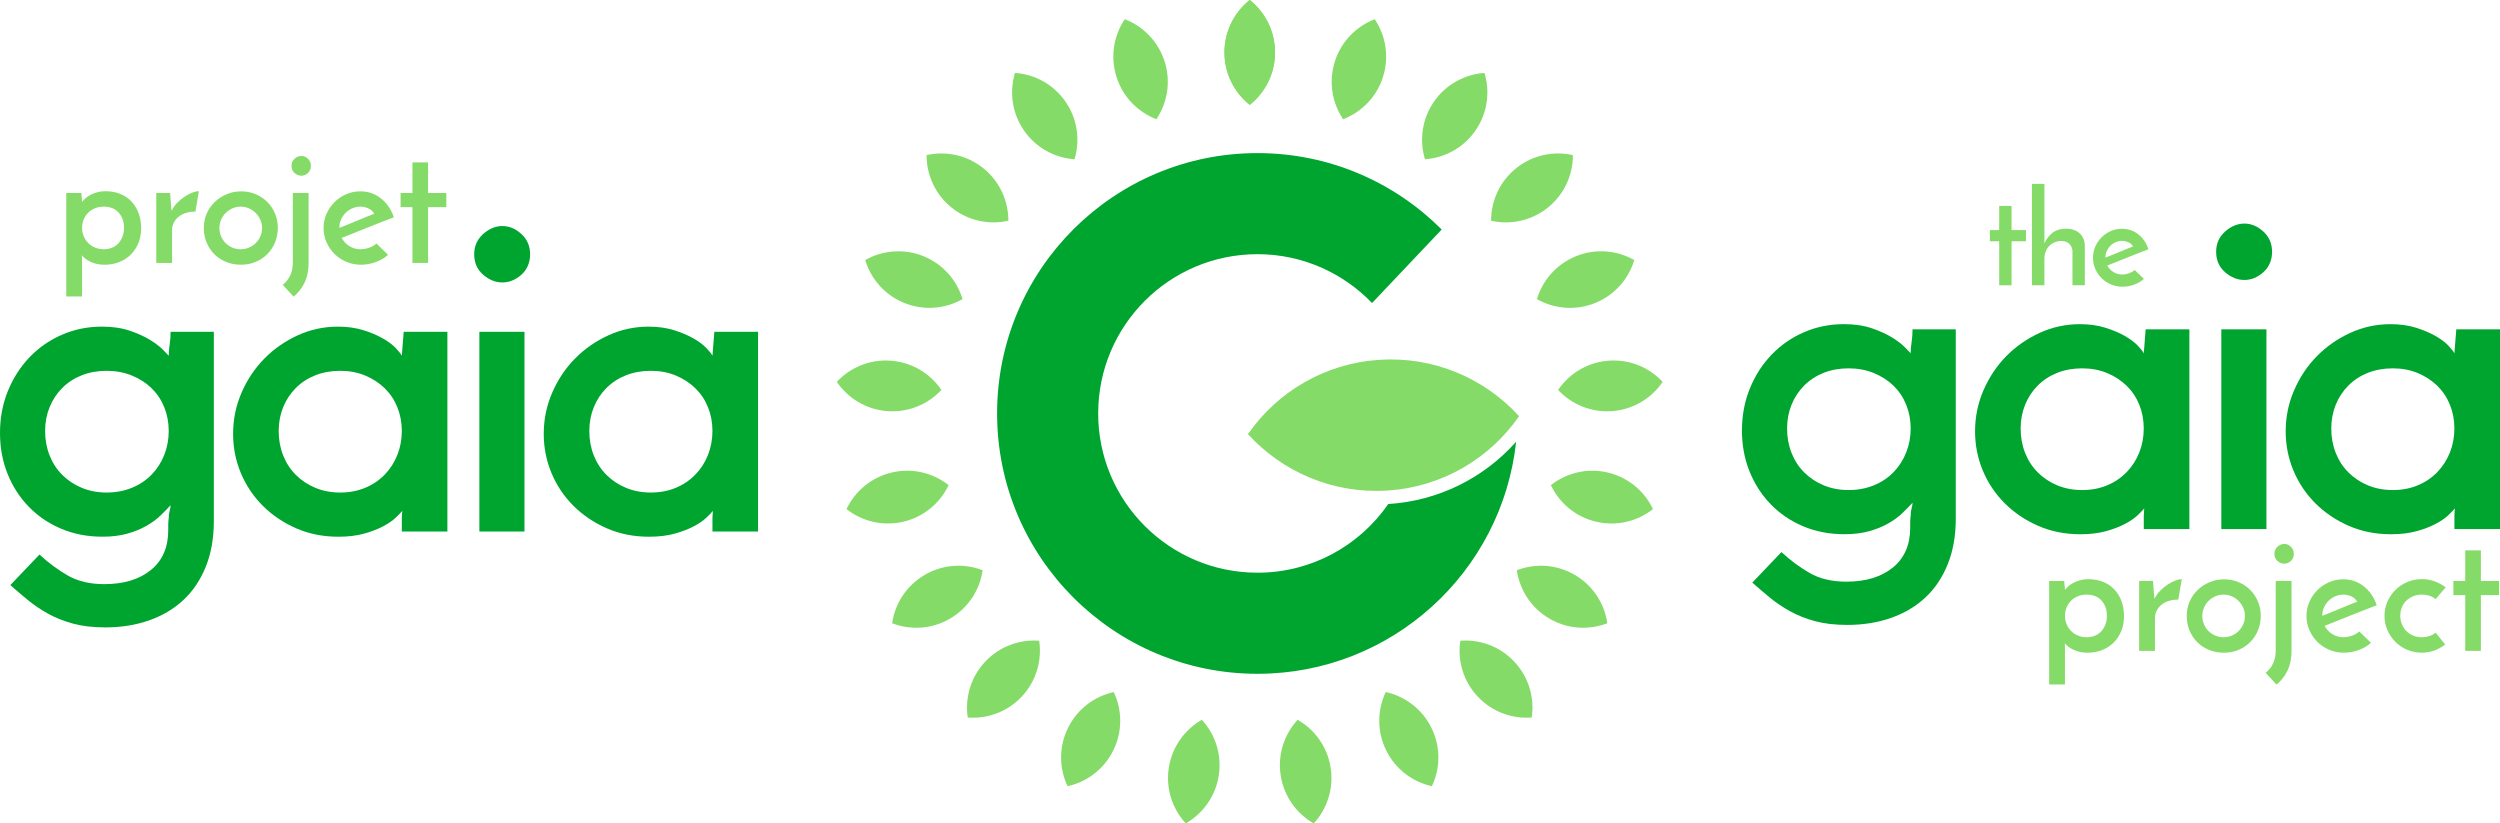 <?xml version="1.0" encoding="UTF-8"?> <svg xmlns="http://www.w3.org/2000/svg" id="Layer_1" data-name="Layer 1" viewBox="0 0 2039.16 671.63"><defs><style> .cls-1 { fill: #85db67; } .cls-2 { fill: #00a530; } </style></defs><g><path class="cls-1" d="M1039.99,42.77c0-17.32-8.06-32.75-20.62-42.77-12.56,10.02-20.62,25.45-20.62,42.77s8.06,32.75,20.62,42.77c12.56-10.02,20.62-25.45,20.62-42.77Z"></path><path class="cls-1" d="M1128.08,62.67c5.22-16.51,2.19-33.65-6.76-47-15,5.77-27.33,18.05-32.55,34.57-5.22,16.51-2.19,33.65,6.76,47,15-5.77,27.33-18.05,32.55-34.57Z"></path><path class="cls-1" d="M1203.55,106.39c9.83-14.26,11.95-31.54,7.29-46.92-16.03,1.13-31.42,9.26-41.25,23.52-9.83,14.26-11.95,31.54-7.29,46.92,16.03-1.13,31.42-9.26,41.25-23.52Z"></path><path class="cls-1" d="M1262.5,169.36c13.51-10.84,20.5-26.78,20.45-42.85-15.68-3.52-32.76-.15-46.26,10.69-13.51,10.84-20.5,26.78-20.45,42.85,15.68,3.52,32.76.15,46.26-10.69Z"></path><path class="cls-1" d="M1300.99,247.18c16.07-6.45,27.4-19.67,32.02-35.06-13.98-7.93-31.3-9.66-47.37-3.21-16.08,6.45-27.4,19.67-32.02,35.06,13.98,7.93,31.3,9.66,47.37,3.21Z"></path><path class="cls-1" d="M1315.12,335.32c17.27-1.33,32.03-10.56,41.06-23.85-10.96-11.75-26.97-18.6-44.24-17.26-17.27,1.33-32.03,10.56-41.06,23.85,10.96,11.75,26.97,18.59,44.24,17.26Z"></path><path class="cls-1" d="M1301.92,425.55c16.86,3.96,33.72-.36,46.35-10.3-6.89-14.52-20.07-25.89-36.93-29.84-16.86-3.96-33.72.36-46.35,10.3,6.89,14.52,20.07,25.89,36.93,29.84Z"></path><path class="cls-1" d="M1263.71,504.53c14.94,8.75,32.33,9.6,47.33,3.83-2.3-15.91-11.54-30.66-26.49-39.41-14.94-8.75-32.33-9.6-47.33-3.83,2.3,15.9,11.54,30.66,26.49,39.41Z"></path><path class="cls-1" d="M1205.14,567.98c11.79,12.68,28.2,18.5,44.23,17.28,2.37-15.89-2.23-32.68-14.03-45.36-11.79-12.68-28.2-18.5-44.23-17.28-2.37,15.89,2.23,32.68,14.03,45.36Z"></path><path class="cls-1" d="M1130.61,611.96c7.63,15.55,21.65,25.85,37.35,29.32,6.86-14.53,7.3-31.93-.32-47.48-7.63-15.55-21.66-25.85-37.35-29.32-6.86,14.53-7.3,31.93.32,47.48Z"></path><path class="cls-1" d="M1044.62,632.53c2.66,17.11,12.99,31.13,26.94,39.1,10.87-11.83,16.47-28.32,13.81-45.43-2.66-17.11-12.99-31.13-26.94-39.1-10.87,11.83-16.47,28.32-13.81,45.43Z"></path><path class="cls-1" d="M953.36,626.2c-2.66,17.11,2.94,33.6,13.81,45.43,13.95-7.98,24.28-21.99,26.94-39.1,2.66-17.11-2.94-33.6-13.81-45.43-13.95,7.98-24.28,21.99-26.94,39.1Z"></path><path class="cls-1" d="M871.1,593.8c-7.63,15.55-7.19,32.95-.32,47.48,15.69-3.47,29.72-13.77,37.35-29.32,7.63-15.55,7.19-32.95.32-47.48-15.69,3.47-29.72,13.77-37.35,29.32Z"></path><path class="cls-1" d="M803.4,539.9c-11.79,12.68-16.4,29.47-14.03,45.36,16.02,1.21,32.43-4.6,44.23-17.28,11.79-12.68,16.4-29.47,14.03-45.36-16.02-1.21-32.43,4.6-44.23,17.28Z"></path><path class="cls-1" d="M754.18,468.95c-14.94,8.75-24.19,23.51-26.49,39.41,15,5.77,32.38,4.93,47.33-3.83,14.94-8.75,24.19-23.51,26.49-39.41-15-5.77-32.38-4.92-47.33,3.83Z"></path><path class="cls-1" d="M727.4,385.4c-16.86,3.96-30.04,15.32-36.93,29.84,12.63,9.94,29.49,14.26,46.35,10.3,16.86-3.96,30.04-15.32,36.93-29.84-12.63-9.94-29.49-14.26-46.35-10.3Z"></path><path class="cls-1" d="M726.8,294.21c-17.27-1.33-33.27,5.51-44.24,17.26,9.03,13.3,23.79,22.52,41.06,23.85,17.27,1.33,33.27-5.51,44.24-17.26-9.03-13.3-23.79-22.52-41.06-23.85Z"></path><path class="cls-1" d="M753.09,208.91c-16.07-6.45-33.39-4.71-47.37,3.21,4.63,15.39,15.95,28.61,32.02,35.06,16.08,6.45,33.39,4.71,47.37-3.21-4.63-15.39-15.95-28.61-32.02-35.06Z"></path><path class="cls-1" d="M802.04,137.2c-13.51-10.84-30.58-14.21-46.26-10.69-.04,16.07,6.95,32.01,20.45,42.85,13.51,10.84,30.58,14.21,46.26,10.69.04-16.07-6.95-32.01-20.45-42.85Z"></path><path class="cls-1" d="M869.15,82.99c-9.83-14.26-25.22-22.4-41.25-23.52-4.66,15.38-2.54,32.66,7.29,46.92,9.83,14.26,25.22,22.4,41.25,23.52,4.66-15.38,2.54-32.66-7.29-46.92Z"></path><path class="cls-1" d="M949.97,50.24c-5.22-16.51-17.56-28.8-32.55-34.57-8.95,13.35-11.98,30.49-6.76,47,5.22,16.51,17.56,28.8,32.56,34.57,8.95-13.35,11.98-30.49,6.76-47Z"></path><path class="cls-1" d="M1039.99,42.77c0-17.32-8.06-32.75-20.62-42.77-12.56,10.02-20.62,25.45-20.62,42.77s8.06,32.75,20.62,42.77c12.56-10.02,20.62-25.45,20.62-42.77Z"></path></g><path class="cls-2" d="M1132.73,411.1c-.12,0-.25,0-.37.01-23.41,33.84-62.43,56.02-106.71,56.02-71.74,0-129.9-58.16-129.9-129.9s58.16-129.9,129.9-129.9c36.74,0,69.85,15.32,93.48,39.84l56.81-59.96c-38.44-38.51-91.58-62.33-150.29-62.33-117.28,0-212.36,95.08-212.36,212.36s95.08,212.36,212.36,212.36c109.48,0,199.51-82.88,211.01-189.3-26.54,29.86-63.51,48.14-103.93,50.81Z"></path><path class="cls-1" d="M1132.01,400.1c44.78-2.96,83.29-26.43,107.06-60.61-28.06-30.76-69.33-48.95-114.11-46-44.78,2.96-83.29,26.43-107.06,60.61,28.06,30.76,69.33,48.95,114.11,45.99Z"></path><g><g><path class="cls-2" d="M1420.85,351.02c0-12.26,2.17-23.69,6.52-34.31,4.34-10.6,10.28-19.8,17.83-27.6,7.53-7.79,16.35-13.86,26.45-18.21,10.09-4.34,20.89-6.51,32.39-6.51,8.69,0,16.35,1.15,23,3.45,6.64,2.3,12.2,4.86,16.67,7.67,4.47,2.81,7.92,5.5,10.35,8.05,2.42,2.55,3.89,4.09,4.41,4.6,0-2.81.25-5.87.76-9.2.51-3.32.76-6.77.76-10.35h35.27v154.48c0,13.8-2.17,26.13-6.51,36.99-4.35,10.86-10.42,19.93-18.21,27.22-7.8,7.28-17.13,12.84-27.98,16.67-10.87,3.83-22.81,5.75-35.85,5.75-9.96,0-18.72-1.02-26.26-3.07-7.54-2.05-14.31-4.73-20.31-8.05-6.01-3.33-11.5-7.03-16.48-11.12-4.98-4.09-9.77-8.18-14.38-12.26l23.77-24.92c7.15,6.64,14.82,12.32,23,17.05,8.17,4.73,18.14,7.09,29.9,7.09,15.84,0,28.49-3.83,37.95-11.5,9.45-7.66,14.18-18.53,14.18-32.58v-4.41c0-1.65.12-3.38.38-5.17,0-2.3.25-4.34.76-6.13.51-1.78.76-3.32.76-4.6-2.29,2.56-5.05,5.37-8.24,8.43-3.2,3.07-7.03,5.89-11.5,8.43-4.47,2.56-9.65,4.66-15.52,6.33-5.89,1.66-12.65,2.5-20.32,2.5-12.26,0-23.51-2.18-33.73-6.52-10.22-4.34-19.04-10.35-26.45-18.01-7.42-7.67-13.16-16.61-17.25-26.84-4.1-10.22-6.14-21.33-6.14-33.35ZM1457.66,349.49c0,7.16,1.21,13.8,3.64,19.94,2.43,6.13,5.88,11.44,10.35,15.91,4.47,4.47,9.77,7.99,15.91,10.54,6.14,2.56,12.91,3.84,20.32,3.84s14.24-1.28,20.51-3.84c6.26-2.55,11.62-6.13,16.09-10.73,4.47-4.6,7.92-9.96,10.35-16.09,2.42-6.14,3.64-12.65,3.64-19.56s-1.22-13.35-3.64-19.35c-2.43-6-5.88-11.17-10.35-15.52-4.47-4.34-9.84-7.79-16.09-10.35-6.27-2.55-13.1-3.83-20.51-3.83s-14.18,1.21-20.32,3.64c-6.13,2.43-11.44,5.88-15.91,10.35-4.47,4.48-7.92,9.72-10.35,15.72-2.43,6.01-3.64,12.46-3.64,19.35Z"></path><path class="cls-2" d="M1610.99,351.79c0-11.75,2.29-22.93,6.9-33.53s10.79-19.87,18.59-27.79c7.8-7.91,16.87-14.24,27.22-18.97,10.35-4.73,21.27-7.09,32.77-7.09,7.67,0,14.57.96,20.7,2.87,6.13,1.92,11.43,4.16,15.91,6.71,4.47,2.56,7.99,5.18,10.54,7.86,2.55,2.68,4.22,4.79,4.98,6.32l1.54-19.55h35.65v162.92h-37.19v-10.73c0-1.28.06-2.49.19-3.64.12-1.15.19-1.98.19-2.49-1.02,1.28-2.81,3.13-5.37,5.56-2.55,2.44-6,4.8-10.35,7.09-4.35,2.3-9.53,4.28-15.52,5.94-6.01,1.66-12.98,2.5-20.89,2.5-12.53,0-24.03-2.3-34.5-6.9-10.48-4.6-19.55-10.73-27.22-18.4-7.66-7.66-13.61-16.54-17.83-26.64-4.21-10.09-6.32-20.76-6.32-32.01ZM1648.17,349.49c0,7.16,1.21,13.8,3.64,19.94,2.42,6.13,5.87,11.44,10.35,15.91,4.47,4.47,9.77,7.99,15.91,10.54,6.13,2.56,12.9,3.84,20.31,3.84s14.18-1.28,20.31-3.84c6.14-2.55,11.43-6.13,15.91-10.73,4.47-4.6,7.91-9.96,10.35-16.09,2.43-6.14,3.64-12.65,3.64-19.56s-1.21-13.35-3.64-19.35c-2.43-6-5.88-11.17-10.35-15.52-4.48-4.34-9.77-7.79-15.91-10.35-6.13-2.55-12.91-3.83-20.31-3.83s-14.18,1.21-20.31,3.64-11.44,5.88-15.91,10.35c-4.48,4.48-7.93,9.72-10.35,15.72-2.43,6.01-3.64,12.46-3.64,19.35Z"></path><path class="cls-2" d="M1807.63,205.36c0-6.64,2.43-12.13,7.29-16.48,4.85-4.34,10.09-6.52,15.72-6.52s10.79,2.18,15.52,6.52c4.73,4.35,7.09,9.84,7.09,16.48s-2.37,12.46-7.09,16.67c-4.73,4.22-9.91,6.33-15.52,6.33s-10.87-2.11-15.72-6.33c-4.86-4.21-7.29-9.77-7.29-16.67ZM1848.65,431.52h-36.8v-162.92h36.8v162.92Z"></path><path class="cls-2" d="M1864.36,351.79c0-11.75,2.29-22.93,6.9-33.53,4.6-10.6,10.79-19.87,18.59-27.79,7.8-7.91,16.87-14.24,27.22-18.97,10.35-4.73,21.27-7.09,32.77-7.09,7.67,0,14.57.96,20.7,2.87,6.13,1.92,11.43,4.16,15.91,6.71,4.47,2.56,7.99,5.18,10.54,7.86,2.55,2.68,4.22,4.79,4.98,6.32l1.54-19.55h35.65v162.92h-37.19v-10.73c0-1.28.06-2.49.19-3.64.12-1.15.19-1.98.19-2.49-1.02,1.28-2.81,3.13-5.37,5.56-2.55,2.44-6,4.8-10.35,7.09-4.35,2.3-9.53,4.28-15.52,5.94-6.01,1.66-12.98,2.5-20.89,2.5-12.53,0-24.03-2.3-34.5-6.9-10.48-4.6-19.55-10.73-27.22-18.4-7.66-7.66-13.61-16.54-17.83-26.64-4.21-10.09-6.32-20.76-6.32-32.01ZM1901.54,349.49c0,7.16,1.21,13.8,3.64,19.94,2.42,6.13,5.87,11.44,10.35,15.91,4.47,4.47,9.77,7.99,15.91,10.54,6.13,2.56,12.9,3.84,20.31,3.84s14.18-1.28,20.31-3.84c6.14-2.55,11.43-6.13,15.91-10.73,4.47-4.6,7.91-9.96,10.35-16.09,2.43-6.14,3.64-12.65,3.64-19.56s-1.21-13.35-3.64-19.35c-2.43-6-5.88-11.17-10.35-15.52-4.48-4.34-9.77-7.79-15.91-10.35-6.13-2.55-12.91-3.83-20.31-3.83s-14.18,1.21-20.31,3.64-11.44,5.88-15.91,10.35c-4.48,4.48-7.93,9.72-10.35,15.72-2.43,6.01-3.64,12.46-3.64,19.35Z"></path></g><g><path class="cls-1" d="M1732.5,502.59c0,4.29-.71,8.25-2.15,11.88s-3.47,6.77-6.11,9.46c-2.64,2.69-5.79,4.76-9.46,6.24-3.68,1.48-7.7,2.22-12.08,2.22s-8.25-.83-11.6-2.48c-3.36-1.65-5.66-3.42-6.92-5.3,0,.36.03.69.07,1,.05.32.06.69.06,1.14v31.53h-12.88v-84.41h12.34c0,1.26.09,2.51.27,3.76.18,1.26.27,2.42.27,3.49.71-.89,1.63-1.85,2.75-2.88,1.11-1.02,2.48-1.96,4.09-2.81,1.61-.85,3.42-1.57,5.43-2.15,2.02-.58,4.23-.87,6.64-.87,4.38,0,8.36.69,11.95,2.08,3.58,1.39,6.64,3.4,9.19,6.03,2.55,2.64,4.54,5.82,5.97,9.53,1.43,3.71,2.15,7.9,2.15,12.55ZM1718.54,502.32c0-5-1.45-9.15-4.36-12.41-2.9-3.26-6.96-4.89-12.14-4.89-2.6,0-4.97.42-7.11,1.27-2.15.86-4.01,2.06-5.57,3.62-1.56,1.57-2.79,3.4-3.69,5.5-.89,2.11-1.34,4.36-1.34,6.78s.45,4.83,1.34,6.97c.89,2.15,2.13,4.01,3.69,5.57s3.42,2.8,5.57,3.69c2.15.89,4.51,1.34,7.11,1.34s4.92-.45,6.97-1.34c2.06-.89,3.78-2.15,5.17-3.76s2.46-3.47,3.22-5.57c.76-2.1,1.14-4.36,1.14-6.78Z"></path><path class="cls-1" d="M1776.78,489.04c-2.51,0-4.9.31-7.18.94-2.28.62-4.29,1.59-6.03,2.88s-3.16,2.91-4.23,4.83c-1.08,1.93-1.61,4.18-1.61,6.78v26.43h-12.88v-57.04h11.27c.18,3.22.38,5.84.6,7.86.22,2.01.42,4.27.6,6.77,1.16-2.5,2.73-4.74,4.7-6.71,1.96-1.96,4-3.64,6.11-5.03,2.1-1.39,4.18-2.46,6.24-3.22,2.06-.76,3.8-1.14,5.24-1.14l-2.82,16.64Z"></path><path class="cls-1" d="M1783.63,502.32c0-4.11.78-7.98,2.35-11.6,1.56-3.62,3.73-6.78,6.51-9.46,2.77-2.68,6.02-4.81,9.73-6.37,3.71-1.57,7.67-2.35,11.88-2.35s8.28.78,11.95,2.35c3.66,1.56,6.82,3.69,9.46,6.37,2.64,2.68,4.72,5.84,6.24,9.46,1.52,3.62,2.28,7.49,2.28,11.6s-.74,8.01-2.22,11.68-3.55,6.86-6.24,9.59c-2.69,2.73-5.87,4.87-9.53,6.44-3.67,1.57-7.69,2.35-12.08,2.35s-8.14-.72-11.8-2.15c-3.67-1.43-6.87-3.46-9.6-6.1s-4.89-5.81-6.51-9.53c-1.61-3.71-2.41-7.8-2.41-12.28ZM1796.37,502.45c0,2.42.45,4.67,1.34,6.78.89,2.1,2.13,3.93,3.69,5.5,1.56,1.57,3.4,2.8,5.5,3.69,2.1.89,4.36,1.34,6.77,1.34s4.67-.45,6.78-1.34c2.1-.89,3.93-2.13,5.5-3.69,1.57-1.56,2.82-3.4,3.76-5.5.94-2.11,1.41-4.36,1.41-6.78s-.47-4.67-1.41-6.77c-.94-2.1-2.19-3.94-3.76-5.5-1.56-1.56-3.4-2.82-5.5-3.76-2.11-.94-4.36-1.41-6.78-1.41s-4.67.47-6.77,1.41c-2.11.94-3.94,2.2-5.5,3.76-1.57,1.56-2.8,3.4-3.69,5.5s-1.34,4.36-1.34,6.77Z"></path><path class="cls-1" d="M1856.9,558.41c-1.52-1.7-3.02-3.31-4.49-4.83-1.48-1.52-2.94-3.14-4.36-4.84,2.59-2.05,4.61-4.58,6.03-7.58,1.43-3,2.15-6.6,2.15-10.81v-56.5h12.88v57.04c0,6.17-1.1,11.54-3.29,16.1s-5.17,8.37-8.93,11.41ZM1855.15,451.73c0-2.33.83-4.25,2.48-5.78,1.65-1.52,3.51-2.28,5.57-2.28s3.76.76,5.37,2.28c1.61,1.52,2.42,3.45,2.42,5.78s-.8,4.36-2.42,5.83c-1.61,1.48-3.4,2.22-5.37,2.22s-3.92-.74-5.57-2.22c-1.65-1.48-2.48-3.42-2.48-5.83Z"></path><path class="cls-1" d="M1933.92,524.33c-2.77,2.5-6.13,4.47-10.07,5.9-3.93,1.43-7.96,2.15-12.08,2.15s-8.16-.78-11.88-2.35c-3.71-1.56-6.94-3.71-9.66-6.44-2.73-2.73-4.89-5.91-6.51-9.53-1.61-3.62-2.41-7.49-2.41-11.61s.8-7.99,2.41-11.61c1.61-3.62,3.78-6.79,6.51-9.53,2.73-2.72,5.91-4.87,9.53-6.44,3.62-1.57,7.45-2.35,11.47-2.35,6.44,0,12.1,1.95,16.98,5.84,4.87,3.89,8.34,9.02,10.4,15.36-2.68.99-5.79,2.17-9.33,3.56-3.54,1.39-7.23,2.84-11.07,4.36-3.85,1.52-7.69,3.07-11.54,4.63-3.84,1.57-7.38,2.98-10.6,4.23,1.52,2.77,3.62,5.01,6.31,6.71,2.68,1.7,5.72,2.55,9.13,2.55,2.32,0,4.67-.43,7.05-1.28,2.37-.85,4.31-1.99,5.83-3.42l9.53,9.26ZM1922.65,490.78c-1.08-1.96-2.68-3.42-4.83-4.36-2.15-.94-4.25-1.41-6.31-1.41-2.42,0-4.7.47-6.84,1.41-2.15.94-3.98,2.2-5.5,3.76-1.52,1.56-2.73,3.35-3.62,5.37-.89,2.01-1.34,4.09-1.34,6.24v.53c2.24-.89,4.63-1.85,7.18-2.88,2.55-1.02,5.09-2.08,7.65-3.15,2.55-1.08,4.98-2.08,7.31-3.02,2.33-.94,4.43-1.76,6.31-2.48Z"></path><path class="cls-1" d="M1986.66,516.01c1.34,1.7,2.64,3.33,3.9,4.9,1.25,1.56,2.55,3.15,3.89,4.76-2.6,2.05-5.5,3.69-8.72,4.89-3.22,1.21-6.66,1.81-10.33,1.81-4.21,0-8.16-.78-11.88-2.35-3.71-1.56-6.94-3.71-9.66-6.44-2.73-2.73-4.89-5.92-6.51-9.59-1.61-3.67-2.41-7.56-2.41-11.68s.8-7.98,2.41-11.6c1.61-3.62,3.78-6.8,6.51-9.53,2.73-2.73,5.95-4.87,9.66-6.44,3.71-1.56,7.67-2.35,11.88-2.35,3.76,0,7.27.6,10.53,1.81,3.27,1.21,6.24,2.85,8.93,4.9l-8.19,9.53c-3.13-2.42-6.89-3.62-11.27-3.62-2.59,0-4.97.45-7.11,1.34-2.15.89-4.01,2.1-5.57,3.62-1.57,1.52-2.77,3.33-3.62,5.43-.86,2.11-1.28,4.41-1.28,6.91s.42,4.68,1.28,6.78c.85,2.1,2.05,3.96,3.62,5.57,1.56,1.61,3.42,2.87,5.57,3.76,2.15.89,4.52,1.34,7.11,1.34,4.47,0,8.23-1.25,11.27-3.76Z"></path><path class="cls-1" d="M2010.81,448.91h12.75v24.96h14.9v11.54h-14.9v45.49h-12.75v-45.49h-9.66v-11.54h9.66v-24.96Z"></path></g><g><path class="cls-1" d="M1630.69,167.96h10.07v19.71h11.76v9.11h-11.76v35.92h-10.07v-35.92h-7.63v-9.11h7.63v-19.71Z"></path><path class="cls-1" d="M1657.39,149.95h10.17v48.63c1.55-3.6,3.74-6.49,6.57-8.69s6.46-3.32,10.92-3.39c4.66,0,8.37,1.24,11.12,3.71,2.75,2.47,4.2,5.76,4.34,9.85v32.63h-10.07v-27.87c-.14-2.18-.92-4.08-2.33-5.67-1.42-1.59-3.6-2.46-6.57-2.6-2.05,0-3.93.38-5.67,1.11-1.73.75-3.22,1.75-4.45,3.02-1.24,1.27-2.19,2.79-2.86,4.56-.67,1.76-1,3.67-1,5.72v21.72h-10.17v-82.74Z"></path><path class="cls-1" d="M1748.72,227.5c-2.19,1.98-4.84,3.53-7.95,4.66-3.11,1.13-6.29,1.7-9.54,1.7s-6.44-.62-9.37-1.85c-2.94-1.24-5.48-2.93-7.63-5.09-2.16-2.15-3.87-4.66-5.14-7.52-1.27-2.87-1.91-5.92-1.91-9.17s.64-6.31,1.91-9.17,2.98-5.37,5.14-7.52c2.15-2.16,4.66-3.85,7.52-5.09,2.86-1.23,5.88-1.85,9.06-1.85,5.08,0,9.55,1.54,13.4,4.61,3.85,3.07,6.59,7.12,8.21,12.13-2.12.78-4.58,1.71-7.36,2.81-2.79,1.1-5.7,2.24-8.74,3.44-3.04,1.2-6.08,2.42-9.11,3.66-3.04,1.24-5.83,2.35-8.37,3.34,1.2,2.18,2.86,3.95,4.98,5.3s4.52,2.01,7.2,2.01c1.84,0,3.69-.33,5.56-1,1.87-.67,3.41-1.57,4.61-2.7l7.53,7.31ZM1739.82,201.02c-.85-1.56-2.12-2.7-3.81-3.44-1.7-.75-3.36-1.11-4.98-1.11-1.91,0-3.71.37-5.4,1.11-1.7.74-3.14,1.73-4.34,2.96-1.21,1.24-2.16,2.65-2.87,4.24-.71,1.59-1.06,3.23-1.06,4.93v.43c1.76-.71,3.66-1.46,5.67-2.28,2.02-.81,4.03-1.64,6.04-2.49,2.01-.85,3.93-1.64,5.78-2.39,1.83-.74,3.49-1.39,4.98-1.96Z"></path></g></g><g><g><path class="cls-2" d="M0,353.04c0-12.26,2.17-23.69,6.52-34.31,4.34-10.6,10.28-19.8,17.83-27.6,7.53-7.79,16.35-13.86,26.45-18.21,10.09-4.34,20.89-6.51,32.39-6.51,8.69,0,16.35,1.15,23,3.45,6.64,2.3,12.2,4.86,16.67,7.67,4.47,2.81,7.92,5.5,10.35,8.05,2.42,2.55,3.89,4.09,4.41,4.6,0-2.81.25-5.87.77-9.2.51-3.32.76-6.77.76-10.35h35.27v154.48c0,13.8-2.17,26.13-6.52,36.99-4.35,10.86-10.42,19.93-18.21,27.22-7.8,7.28-17.13,12.84-27.98,16.67-10.87,3.83-22.81,5.75-35.84,5.75-9.97,0-18.72-1.02-26.26-3.07-7.54-2.05-14.32-4.73-20.32-8.05-6.01-3.33-11.5-7.03-16.48-11.12-4.98-4.09-9.78-8.18-14.38-12.26l23.77-24.92c7.15,6.64,14.82,12.32,23,17.05,8.17,4.73,18.14,7.09,29.9,7.09,15.84,0,28.49-3.83,37.95-11.5,9.45-7.66,14.18-18.53,14.18-32.58v-4.41c0-1.65.13-3.38.38-5.17,0-2.3.25-4.34.77-6.13.51-1.78.76-3.32.76-4.6-2.3,2.56-5.05,5.37-8.24,8.43-3.2,3.07-7.03,5.89-11.5,8.43-4.47,2.56-9.65,4.66-15.52,6.33-5.88,1.66-12.65,2.5-20.32,2.5-12.27,0-23.51-2.18-33.73-6.52-10.23-4.34-19.04-10.35-26.45-18.01-7.42-7.67-13.16-16.61-17.25-26.84-4.09-10.22-6.14-21.33-6.14-33.35ZM36.8,351.51c0,7.16,1.21,13.8,3.64,19.94,2.43,6.13,5.88,11.44,10.35,15.91,4.47,4.47,9.77,7.99,15.91,10.54,6.14,2.56,12.9,3.84,20.32,3.84s14.24-1.28,20.51-3.84c6.26-2.55,11.63-6.13,16.1-10.73,4.47-4.6,7.92-9.96,10.35-16.09,2.42-6.14,3.64-12.65,3.64-19.56s-1.22-13.35-3.64-19.35c-2.43-6-5.88-11.17-10.35-15.52-4.47-4.34-9.84-7.79-16.1-10.35-6.27-2.55-13.1-3.83-20.51-3.83s-14.18,1.21-20.32,3.64c-6.13,2.43-11.44,5.88-15.91,10.35-4.48,4.48-7.92,9.72-10.35,15.72-2.43,6.01-3.64,12.46-3.64,19.35Z"></path><path class="cls-2" d="M190.13,353.81c0-11.75,2.3-22.93,6.9-33.53,4.6-10.6,10.79-19.87,18.59-27.79,7.79-7.91,16.87-14.24,27.22-18.97,10.35-4.73,21.27-7.09,32.77-7.09,7.67,0,14.57.96,20.7,2.87,6.14,1.92,11.43,4.16,15.91,6.71,4.47,2.56,7.98,5.18,10.54,7.86,2.55,2.68,4.22,4.79,4.98,6.32l1.53-19.55h35.65v162.92h-37.18v-10.73c0-1.28.06-2.49.19-3.64.13-1.15.19-1.98.19-2.49-1.02,1.28-2.81,3.13-5.37,5.56-2.56,2.44-6.01,4.8-10.35,7.09-4.35,2.3-9.53,4.28-15.52,5.94-6.01,1.66-12.97,2.5-20.89,2.5-12.53,0-24.03-2.3-34.5-6.9-10.48-4.6-19.55-10.73-27.22-18.4-7.66-7.66-13.61-16.54-17.83-26.64-4.22-10.09-6.32-20.76-6.32-32.01ZM227.32,351.51c0,7.16,1.21,13.8,3.64,19.94,2.43,6.13,5.88,11.44,10.35,15.91,4.47,4.47,9.77,7.99,15.91,10.54,6.14,2.56,12.9,3.84,20.32,3.84s14.18-1.28,20.31-3.84c6.14-2.55,11.43-6.13,15.91-10.73,4.47-4.6,7.92-9.96,10.35-16.09,2.43-6.14,3.64-12.65,3.64-19.56s-1.22-13.35-3.64-19.35c-2.43-6-5.88-11.17-10.35-15.52-4.48-4.34-9.77-7.79-15.91-10.35-6.13-2.55-12.91-3.83-20.31-3.83s-14.18,1.21-20.32,3.64c-6.13,2.43-11.44,5.88-15.91,10.35-4.48,4.48-7.92,9.72-10.35,15.72-2.43,6.01-3.64,12.46-3.64,19.35Z"></path><path class="cls-2" d="M386.78,207.38c0-6.64,2.43-12.13,7.28-16.48,4.85-4.34,10.09-6.52,15.72-6.52s10.79,2.18,15.52,6.52c4.73,4.35,7.09,9.84,7.09,16.48s-2.37,12.46-7.09,16.67c-4.73,4.22-9.91,6.33-15.52,6.33s-10.87-2.11-15.72-6.33c-4.86-4.21-7.28-9.77-7.28-16.67ZM427.8,433.54h-36.8v-162.92h36.8v162.92Z"></path><path class="cls-2" d="M443.51,353.81c0-11.75,2.3-22.93,6.9-33.53,4.6-10.6,10.79-19.87,18.59-27.79,7.79-7.91,16.87-14.24,27.22-18.97,10.35-4.73,21.27-7.09,32.77-7.09,7.67,0,14.57.96,20.7,2.87,6.14,1.92,11.43,4.16,15.91,6.71,4.47,2.56,7.98,5.18,10.54,7.86,2.55,2.68,4.22,4.79,4.98,6.32l1.53-19.55h35.65v162.92h-37.18v-10.73c0-1.28.06-2.49.19-3.64.13-1.15.19-1.98.19-2.49-1.02,1.28-2.81,3.13-5.37,5.56-2.56,2.44-6.01,4.8-10.35,7.09-4.35,2.3-9.53,4.28-15.52,5.94-6.01,1.66-12.97,2.5-20.89,2.5-12.53,0-24.03-2.3-34.5-6.9-10.48-4.6-19.55-10.73-27.22-18.4-7.66-7.66-13.61-16.54-17.83-26.64-4.22-10.09-6.32-20.76-6.32-32.01ZM480.69,351.51c0,7.16,1.21,13.8,3.64,19.94,2.43,6.13,5.88,11.44,10.35,15.91,4.47,4.47,9.77,7.99,15.91,10.54,6.14,2.56,12.9,3.84,20.32,3.84s14.18-1.28,20.31-3.84c6.14-2.55,11.43-6.13,15.91-10.73,4.47-4.6,7.92-9.96,10.35-16.09,2.43-6.14,3.64-12.65,3.64-19.56s-1.22-13.35-3.64-19.35c-2.43-6-5.88-11.17-10.35-15.52-4.48-4.34-9.77-7.79-15.91-10.35-6.13-2.55-12.91-3.83-20.31-3.83s-14.18,1.21-20.32,3.64c-6.13,2.43-11.44,5.88-15.91,10.35-4.48,4.48-7.92,9.72-10.35,15.72-2.43,6.01-3.64,12.46-3.64,19.35Z"></path></g><g><path class="cls-1" d="M115.12,186.14c0,4.29-.72,8.25-2.15,11.88-1.43,3.62-3.47,6.77-6.11,9.46-2.64,2.69-5.79,4.76-9.46,6.24-3.67,1.48-7.7,2.22-12.08,2.22s-8.25-.83-11.61-2.48-5.66-3.42-6.91-5.3c0,.36.02.69.07,1,.05.32.07.69.07,1.14v31.53h-12.88v-84.41h12.34c0,1.26.09,2.51.27,3.76.18,1.26.27,2.42.27,3.49.71-.89,1.63-1.85,2.75-2.88,1.11-1.02,2.48-1.96,4.09-2.81,1.61-.85,3.42-1.57,5.44-2.15,2.01-.58,4.23-.87,6.64-.87,4.38,0,8.36.69,11.94,2.08,3.58,1.39,6.64,3.4,9.19,6.03,2.55,2.64,4.54,5.82,5.97,9.53,1.43,3.71,2.15,7.9,2.15,12.55ZM101.16,185.86c0-5-1.46-9.15-4.36-12.41-2.91-3.26-6.96-4.89-12.14-4.89-2.6,0-4.97.42-7.11,1.27-2.15.86-4.01,2.06-5.57,3.62-1.57,1.57-2.8,3.4-3.69,5.5-.89,2.11-1.34,4.36-1.34,6.78s.45,4.83,1.34,6.97c.89,2.15,2.12,4.01,3.69,5.57,1.57,1.57,3.42,2.8,5.57,3.69,2.15.89,4.51,1.34,7.11,1.34s4.92-.45,6.98-1.34,3.78-2.15,5.17-3.76,2.46-3.47,3.22-5.57c.76-2.1,1.14-4.36,1.14-6.78Z"></path><path class="cls-1" d="M159.4,172.58c-2.51,0-4.9.31-7.18.94-2.28.62-4.29,1.59-6.04,2.88s-3.15,2.91-4.23,4.83c-1.08,1.93-1.61,4.18-1.61,6.78v26.43h-12.88v-57.04h11.27c.18,3.22.38,5.84.6,7.86.22,2.01.42,4.27.61,6.77,1.16-2.5,2.73-4.74,4.7-6.71,1.97-1.96,4-3.64,6.11-5.03,2.1-1.39,4.18-2.46,6.24-3.22s3.8-1.14,5.23-1.14l-2.82,16.64Z"></path><path class="cls-1" d="M166.24,185.86c0-4.11.78-7.98,2.35-11.6,1.56-3.62,3.73-6.78,6.51-9.46,2.77-2.68,6.02-4.81,9.73-6.37,3.71-1.57,7.67-2.35,11.88-2.35s8.27.78,11.94,2.35c3.67,1.56,6.82,3.69,9.46,6.37,2.64,2.68,4.72,5.84,6.24,9.46s2.28,7.49,2.28,11.6-.74,8.01-2.21,11.68c-1.48,3.67-3.56,6.86-6.24,9.59-2.69,2.73-5.86,4.87-9.53,6.44-3.67,1.57-7.69,2.35-12.08,2.35s-8.14-.72-11.81-2.15c-3.67-1.43-6.87-3.46-9.6-6.1-2.73-2.64-4.9-5.81-6.51-9.53s-2.41-7.8-2.41-12.28ZM178.99,186c0,2.42.45,4.67,1.34,6.78.89,2.1,2.13,3.93,3.69,5.5,1.57,1.57,3.4,2.8,5.5,3.69,2.1.89,4.36,1.34,6.78,1.34s4.67-.45,6.78-1.34c2.1-.89,3.93-2.13,5.5-3.69,1.57-1.56,2.82-3.4,3.76-5.5.94-2.11,1.41-4.36,1.41-6.78s-.47-4.67-1.41-6.77c-.94-2.1-2.19-3.94-3.76-5.5s-3.4-2.82-5.5-3.76c-2.1-.94-4.36-1.41-6.78-1.41s-4.68.47-6.78,1.41c-2.1.94-3.94,2.2-5.5,3.76s-2.8,3.4-3.69,5.5-1.34,4.36-1.34,6.77Z"></path><path class="cls-1" d="M239.51,241.96c-1.52-1.7-3.02-3.31-4.5-4.83-1.48-1.52-2.93-3.14-4.36-4.84,2.59-2.05,4.61-4.58,6.04-7.58,1.43-3,2.15-6.6,2.15-10.81v-56.5h12.88v57.04c0,6.17-1.1,11.54-3.29,16.1-2.19,4.56-5.17,8.37-8.92,11.41ZM237.77,135.28c0-2.33.83-4.25,2.48-5.78,1.65-1.52,3.51-2.28,5.57-2.28s3.76.76,5.37,2.28c1.61,1.52,2.41,3.45,2.41,5.78s-.8,4.36-2.41,5.83-3.4,2.22-5.37,2.22-3.92-.74-5.57-2.22c-1.66-1.48-2.48-3.42-2.48-5.83Z"></path><path class="cls-1" d="M316.54,207.88c-2.77,2.5-6.13,4.47-10.07,5.9-3.94,1.43-7.96,2.15-12.08,2.15s-8.16-.78-11.88-2.35c-3.71-1.56-6.94-3.71-9.66-6.44s-4.9-5.91-6.51-9.53-2.41-7.49-2.41-11.61.8-7.99,2.41-11.61,3.78-6.79,6.51-9.53c2.73-2.72,5.91-4.87,9.53-6.44,3.62-1.57,7.45-2.35,11.47-2.35,6.44,0,12.1,1.95,16.98,5.84,4.87,3.89,8.34,9.02,10.4,15.36-2.68.99-5.79,2.17-9.33,3.56-3.54,1.39-7.22,2.84-11.07,4.36-3.85,1.52-7.69,3.07-11.54,4.63-3.85,1.57-7.38,2.98-10.6,4.23,1.52,2.77,3.62,5.01,6.31,6.71,2.69,1.7,5.73,2.55,9.13,2.55,2.32,0,4.67-.43,7.05-1.28,2.37-.85,4.31-1.99,5.84-3.42l9.53,9.26ZM305.27,174.33c-1.08-1.96-2.68-3.42-4.83-4.36-2.15-.94-4.25-1.41-6.31-1.41-2.41,0-4.7.47-6.84,1.41-2.15.94-3.98,2.2-5.5,3.76-1.52,1.56-2.73,3.35-3.62,5.37-.89,2.01-1.34,4.09-1.34,6.24v.53c2.23-.89,4.63-1.85,7.18-2.88,2.55-1.02,5.1-2.08,7.65-3.15,2.55-1.08,4.98-2.08,7.31-3.02,2.32-.94,4.43-1.76,6.31-2.48Z"></path><path class="cls-1" d="M336.4,132.46h12.75v24.96h14.9v11.54h-14.9v45.49h-12.75v-45.49h-9.66v-11.54h9.66v-24.96Z"></path></g></g></svg> 